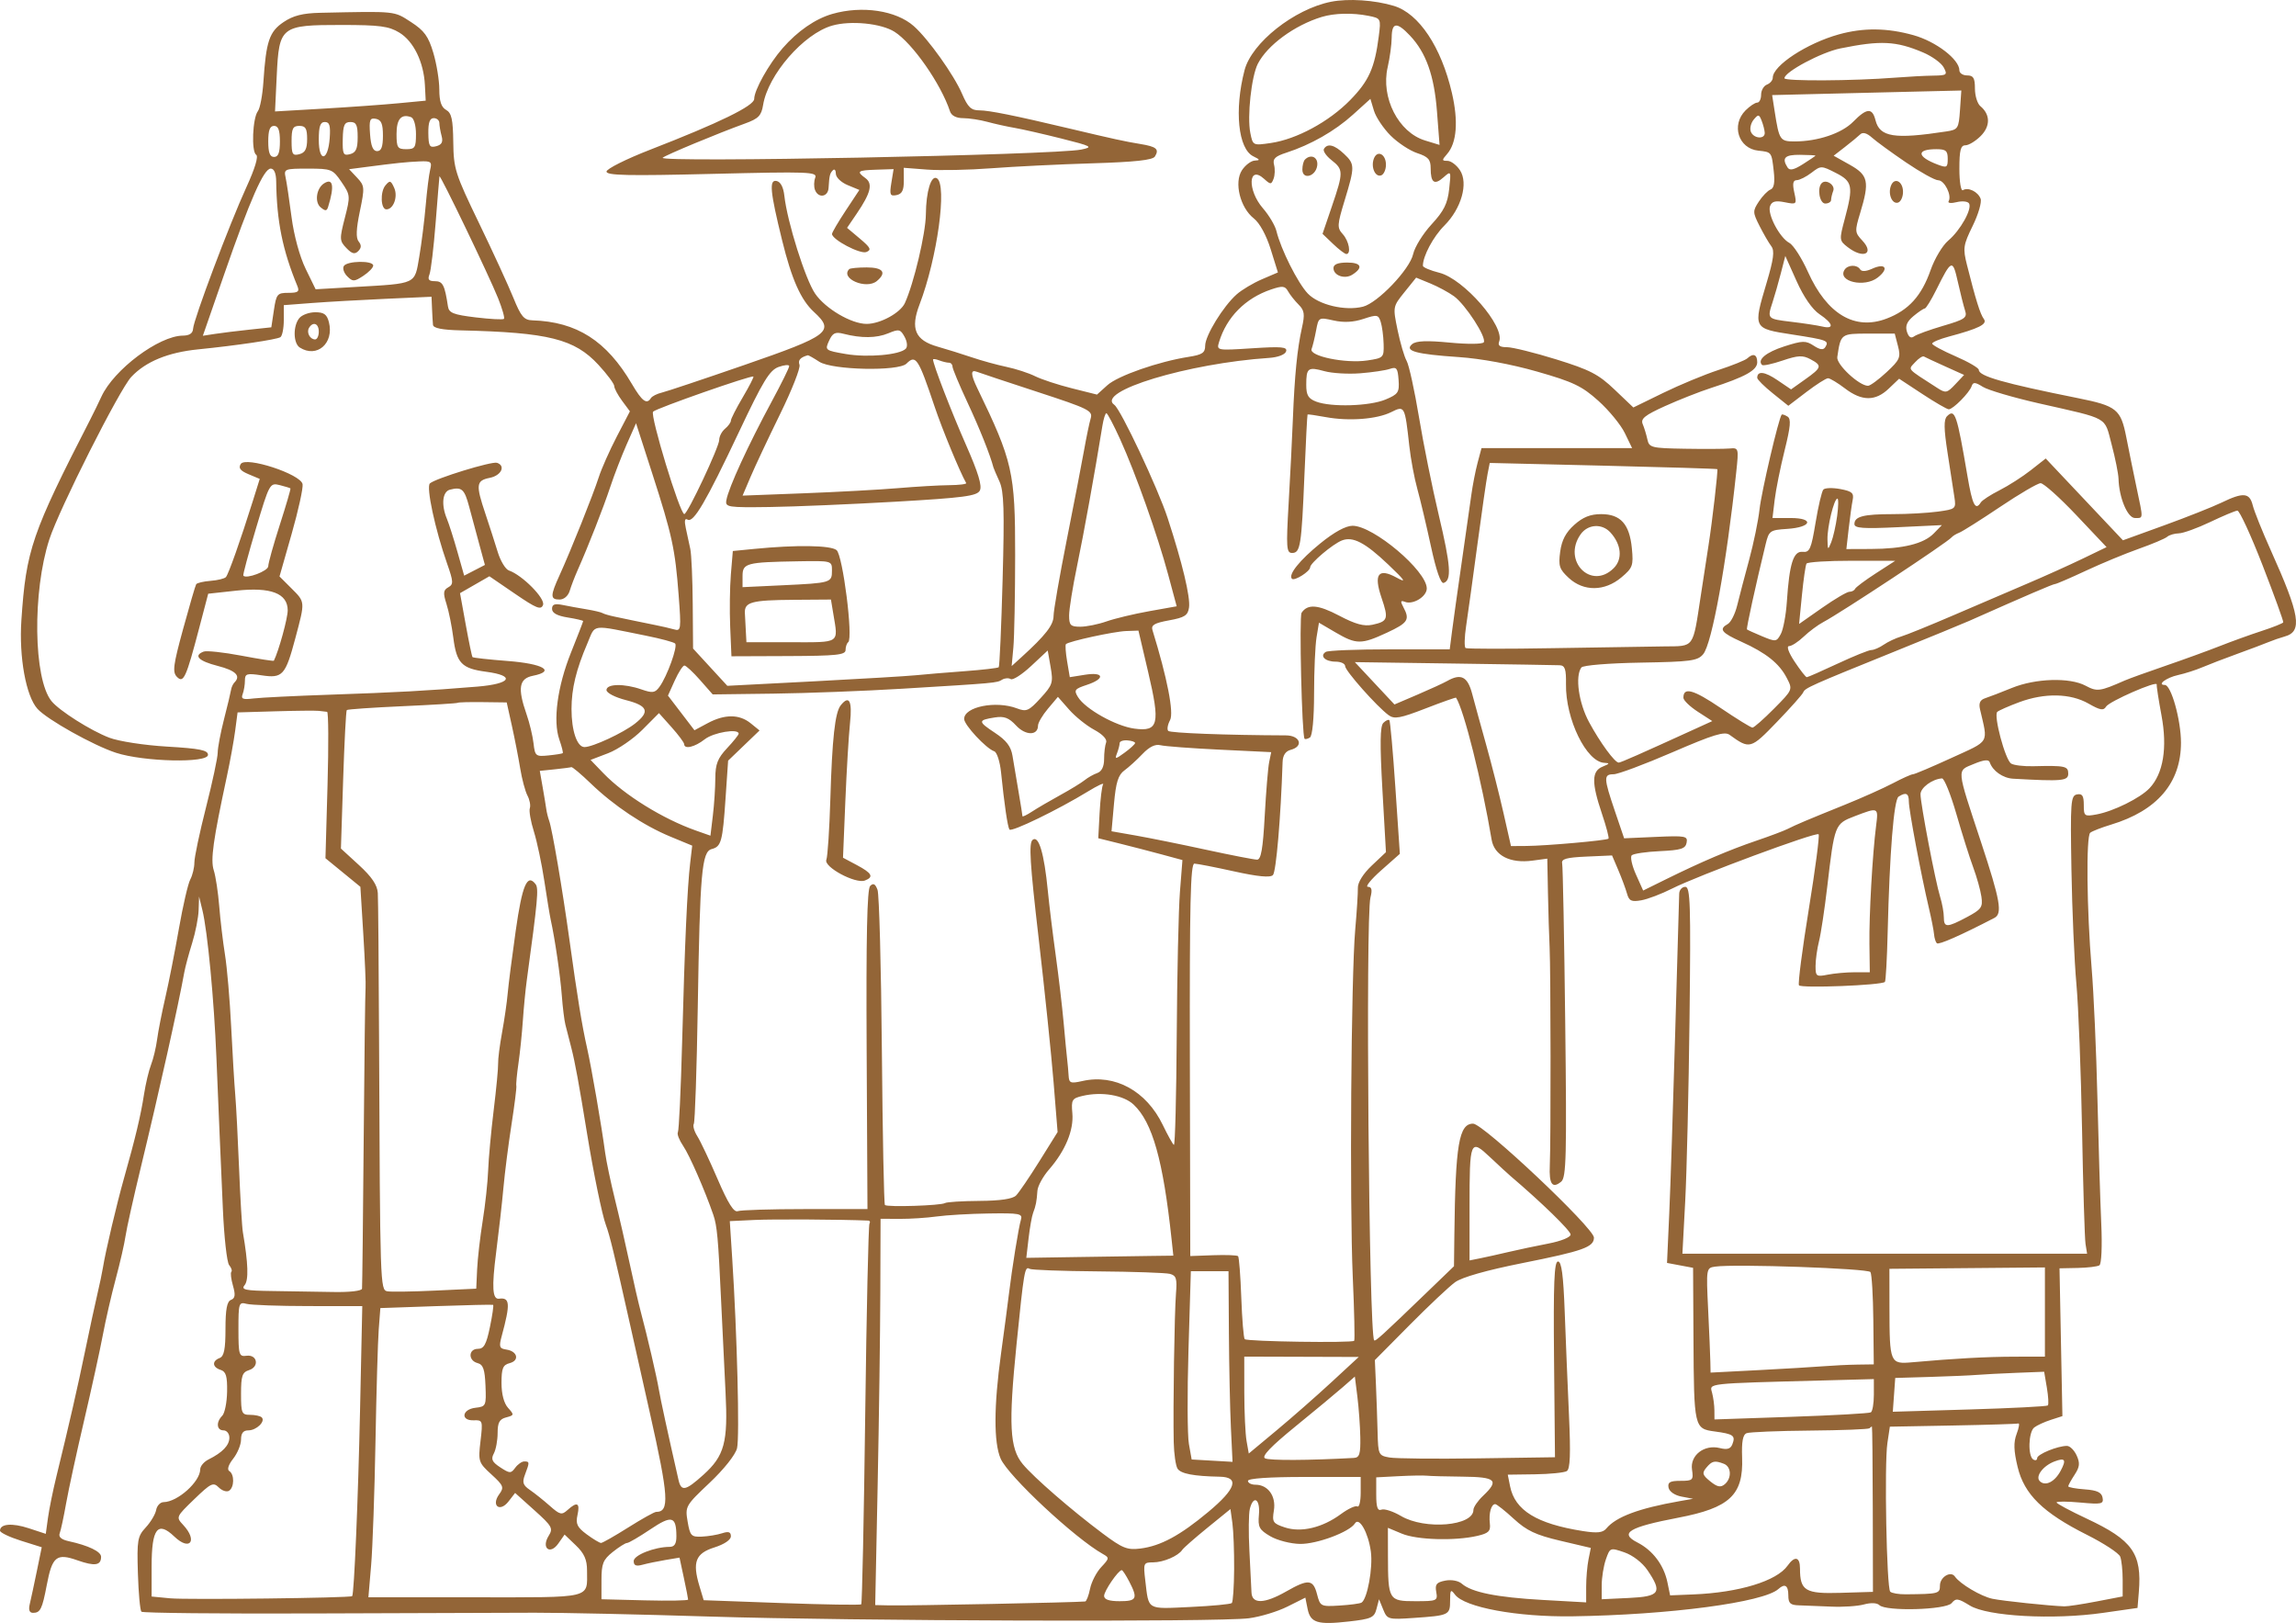 <?xml version="1.0" encoding="UTF-8"?> <svg xmlns="http://www.w3.org/2000/svg" width="324" height="229" viewBox="0 0 324 229" fill="none"><path fill-rule="evenodd" clip-rule="evenodd" d="M187.813 0.251C182.632 1.287 176.633 6.037 175.625 9.902C174.158 15.52 174.72 21.021 176.866 22.059C177.814 22.518 177.852 22.626 177.076 22.656C176.555 22.677 175.737 23.29 175.259 24.018C174.123 25.75 174.997 29.297 176.935 30.82C177.75 31.459 178.698 33.192 179.311 35.161L180.333 38.439L178.081 39.405C176.842 39.937 175.239 40.892 174.517 41.53C172.62 43.206 170.068 47.359 170.068 48.773C170.068 49.779 169.669 50.05 167.737 50.352C163.474 51.02 157.744 53.019 156.263 54.356L154.801 55.676L151.255 54.788C149.304 54.3 146.972 53.533 146.072 53.085C145.172 52.637 143.352 52.043 142.028 51.766C140.704 51.489 138.51 50.885 137.152 50.424C135.794 49.964 133.61 49.282 132.298 48.908C129.135 48.008 128.447 46.394 129.761 42.962C132.264 36.424 133.691 26.07 132.213 25.158C131.403 24.657 130.679 27.02 130.654 30.248C130.633 32.91 128.959 39.986 127.694 42.758C127.059 44.149 124.211 45.701 122.293 45.701C120.137 45.701 116.487 43.558 115.03 41.437C113.644 39.416 111.09 31.3 110.684 27.624C110.549 26.402 110.148 25.645 109.577 25.536C108.512 25.331 108.672 27.024 110.371 33.923C111.726 39.428 113.013 42.321 114.859 44.016C117.838 46.752 117.061 47.343 105.018 51.508C99.307 53.484 94.076 55.233 93.392 55.396C92.709 55.559 92.016 55.909 91.851 56.174C91.267 57.118 90.605 56.625 89.165 54.17C85.591 48.08 81.395 45.399 75.123 45.198C73.938 45.16 73.514 44.656 72.438 42.004C71.735 40.271 69.552 35.526 67.587 31.458C64.228 24.509 64.01 23.822 63.963 20.053C63.923 16.837 63.722 15.937 62.953 15.507C62.273 15.126 61.993 14.289 61.993 12.632C61.993 11.345 61.612 9.012 61.146 7.447C60.454 5.121 59.877 4.327 57.992 3.106C55.563 1.533 55.969 1.575 45.204 1.806C42.72 1.859 41.382 2.197 40.016 3.116C38.002 4.471 37.55 5.814 37.169 11.568C37.045 13.434 36.697 15.283 36.394 15.677C35.64 16.658 35.45 21.405 36.148 21.835C36.499 22.052 35.979 23.779 34.771 26.41C32.401 31.572 27.319 45.067 27.247 46.386C27.212 47.029 26.739 47.348 25.804 47.356C22.421 47.386 16.067 52.144 14.31 55.964C13.927 56.797 13.234 58.218 12.771 59.122C4.468 75.302 3.688 77.574 3.019 87.499C2.667 92.725 3.665 98.226 5.291 100.021C6.662 101.533 13.16 105.169 16.36 106.215C20.283 107.496 29.351 107.7 29.351 106.507C29.351 105.85 28.194 105.616 23.59 105.345C20.364 105.155 16.774 104.603 15.429 104.091C12.793 103.088 8.354 100.276 7.258 98.915C4.717 95.76 4.559 83.49 6.963 76.104C8.364 71.801 16.86 54.956 18.524 53.183C20.558 51.016 23.706 49.72 27.979 49.293C33.332 48.757 39.017 47.916 39.563 47.579C39.83 47.415 40.048 46.329 40.048 45.167V43.056L44.026 42.753C46.214 42.587 50.904 42.321 54.449 42.161L60.895 41.871L60.964 43.512C61.002 44.415 61.063 45.462 61.101 45.838C61.148 46.304 62.395 46.552 65.01 46.614C77.423 46.909 81.077 47.824 84.453 51.481C85.678 52.808 86.68 54.156 86.68 54.476C86.68 54.796 87.177 55.729 87.784 56.55L88.889 58.042L87.042 61.595C86.026 63.549 84.879 66.134 84.492 67.339C83.695 69.823 80.553 77.679 78.962 81.165C77.636 84.072 77.636 84.595 78.963 84.595C79.586 84.595 80.176 84.087 80.395 83.362C80.6 82.684 81.096 81.39 81.497 80.486C83.022 77.053 85.157 71.608 86.116 68.709C86.664 67.052 87.707 64.35 88.433 62.706L89.754 59.717L92.044 66.815C94.848 75.51 95.272 77.461 95.767 83.971C96.137 88.831 96.103 89.083 95.122 88.805C94.552 88.643 93.346 88.365 92.441 88.187C91.535 88.008 90.177 87.731 89.423 87.57C88.669 87.409 87.452 87.154 86.719 87.003C85.986 86.852 85.224 86.629 85.027 86.507C84.829 86.385 83.825 86.148 82.794 85.978C81.763 85.81 80.24 85.533 79.411 85.363C78.275 85.132 77.902 85.268 77.902 85.914C77.902 86.492 78.619 86.887 80.097 87.123C81.304 87.316 82.291 87.547 82.291 87.636C82.291 87.725 81.523 89.715 80.583 92.057C78.657 96.86 78.006 101.705 78.93 104.353C79.273 105.334 79.49 106.196 79.414 106.269C79.337 106.342 78.426 106.487 77.39 106.591C75.604 106.771 75.496 106.683 75.289 104.88C75.169 103.834 74.724 101.986 74.3 100.771C73.015 97.089 73.24 95.742 75.207 95.35C78.463 94.699 76.667 93.651 71.637 93.265C68.994 93.061 66.762 92.815 66.677 92.717C66.592 92.618 66.161 90.548 65.719 88.116L64.916 83.694L66.988 82.503L69.061 81.312L72.674 83.781C75.701 85.851 76.342 86.106 76.63 85.357C76.977 84.453 73.701 81.144 71.815 80.494C71.333 80.328 70.621 79.149 70.233 77.874C69.844 76.599 69.065 74.184 68.502 72.506C67.114 68.372 67.183 67.809 69.125 67.421C70.74 67.099 71.396 65.721 70.133 65.301C69.402 65.058 61.424 67.508 60.664 68.21C60.116 68.717 61.403 74.714 63.093 79.524C63.994 82.09 64.011 82.447 63.253 82.871C62.554 83.262 62.51 83.67 63.001 85.202C63.329 86.224 63.764 88.37 63.968 89.972C64.426 93.574 65.15 94.327 68.6 94.784C72.806 95.341 72.119 96.487 67.342 96.882C60.372 97.458 55.909 97.702 46.632 98.017C41.653 98.186 36.756 98.427 35.748 98.554C34.274 98.739 33.98 98.62 34.24 97.945C34.417 97.482 34.562 96.617 34.562 96.02C34.562 95.053 34.817 94.974 36.925 95.289C39.889 95.733 40.279 95.301 41.689 90.007C43.071 84.817 43.084 84.971 41.117 83.007L39.443 81.336L41.161 75.314C42.106 72.001 42.797 68.852 42.698 68.315C42.434 66.891 34.675 64.359 33.975 65.468C33.614 66.04 33.902 66.418 35.07 66.909L36.654 67.574L35.661 70.744C33.94 76.231 32.246 81.019 31.88 81.426C31.686 81.642 30.71 81.881 29.712 81.957C28.712 82.033 27.8 82.249 27.684 82.437C27.567 82.626 26.736 85.468 25.838 88.755C24.437 93.879 24.314 94.84 24.972 95.508C25.901 96.452 26.263 95.654 28.134 88.522L29.381 83.773L33.331 83.342C38.214 82.809 40.595 83.718 40.6 86.115C40.602 87.24 39.341 91.828 38.646 93.227C38.607 93.305 36.532 92.982 34.035 92.509C31.537 92.036 29.153 91.78 28.737 91.939C27.263 92.504 28.012 93.267 30.722 93.96C33.264 94.611 34.021 95.361 33.083 96.297C32.874 96.507 32.657 96.979 32.603 97.347C32.548 97.715 32.103 99.576 31.613 101.484C31.123 103.391 30.722 105.511 30.722 106.195C30.722 106.88 29.981 110.347 29.076 113.902C28.171 117.456 27.43 120.96 27.43 121.688C27.43 122.417 27.169 123.5 26.85 124.095C26.531 124.69 25.808 127.817 25.244 131.043C24.68 134.269 23.819 138.635 23.332 140.744C22.844 142.853 22.322 145.515 22.171 146.66C22.02 147.805 21.637 149.407 21.319 150.221C21.001 151.034 20.551 152.932 20.319 154.439C19.863 157.393 19.096 160.606 17.508 166.216C16.468 169.889 14.894 176.563 14.523 178.873C14.407 179.595 14.05 181.294 13.729 182.65C13.409 184.006 12.638 187.58 12.016 190.593C10.929 195.859 9.801 200.789 7.941 208.397C7.463 210.355 6.934 212.962 6.767 214.191L6.462 216.424L4.063 215.635C1.709 214.861 0 215.004 0 215.974C0 216.243 1.325 216.88 2.945 217.389L5.89 218.314L5.193 221.709C4.81 223.577 4.363 225.659 4.2 226.337C4.001 227.164 4.153 227.57 4.662 227.57C5.693 227.57 5.956 227.036 6.599 223.65C7.367 219.607 7.973 219.118 10.925 220.158C13.377 221.022 14.264 220.89 14.264 219.661C14.264 218.924 12.492 218.071 9.688 217.457C8.655 217.231 8.229 216.858 8.423 216.351C8.585 215.931 8.992 214.03 9.329 212.128C9.666 210.227 10.806 204.973 11.863 200.454C12.92 195.934 14.109 190.511 14.504 188.402C14.899 186.293 15.719 182.719 16.328 180.459C16.937 178.199 17.558 175.488 17.709 174.433C17.859 173.379 18.848 168.942 19.906 164.573C22.416 154.207 25.178 141.815 26.009 137.183C26.145 136.43 26.641 134.581 27.112 133.075C27.582 131.568 27.995 129.473 28.029 128.418L28.091 126.501L28.561 128.418C29.289 131.39 30.21 141.079 30.539 149.235C30.704 153.302 30.905 158.109 30.985 159.917C31.067 161.724 31.274 166.49 31.447 170.508C31.62 174.525 32.02 178.122 32.334 178.501C32.649 178.88 32.79 179.307 32.647 179.45C32.504 179.593 32.607 180.477 32.876 181.414C33.249 182.714 33.182 183.189 32.592 183.415C32.031 183.631 31.819 184.747 31.819 187.505C31.819 190.371 31.618 191.375 30.996 191.613C29.885 192.039 29.957 192.916 31.134 193.289C31.89 193.528 32.084 194.18 32.047 196.357C32.022 197.877 31.714 199.408 31.362 199.76C30.463 200.658 30.566 201.823 31.545 201.823C31.998 201.823 32.368 202.286 32.368 202.852C32.368 203.931 31.398 204.946 29.431 205.926C28.784 206.247 28.256 206.873 28.254 207.316C28.252 209.065 25.059 211.927 23.089 211.948C22.62 211.953 22.147 212.45 22.037 213.053C21.927 213.656 21.267 214.765 20.57 215.518C19.405 216.776 19.315 217.304 19.459 221.979C19.545 224.779 19.768 227.223 19.955 227.409C20.142 227.595 31.096 227.707 44.298 227.657C57.5 227.607 71.511 227.56 75.434 227.553C79.356 227.545 90.466 227.788 100.121 228.093C120.177 228.725 171.893 228.891 176.228 228.336C177.819 228.132 180.264 227.394 181.662 226.695L184.204 225.424L184.52 227.001C184.917 228.982 185.912 229.288 190.343 228.79C193.507 228.434 193.923 228.246 194.243 227.022L194.602 225.652L195.191 227.099C195.763 228.503 195.889 228.538 199.519 228.288C204.494 227.947 204.631 227.881 204.631 225.839C204.631 224.301 204.719 224.192 205.317 224.993C206.662 226.798 214.109 228.174 221.912 228.06C235.574 227.86 248.871 226.096 250.961 224.206C251.873 223.382 252.36 223.695 252.36 225.105C252.36 226.224 252.635 226.481 253.868 226.511C254.698 226.532 256.735 226.613 258.394 226.691C260.054 226.769 262.142 226.631 263.036 226.385C264.007 226.117 264.877 226.155 265.203 226.48C266.118 227.393 274.604 227.159 275.403 226.198C276.006 225.472 276.312 225.513 277.976 226.54C280.455 228.069 289.731 228.581 296.757 227.575L301.636 226.877L301.822 224.621C302.272 219.189 300.932 217.304 294.465 214.276C292.127 213.181 290.214 212.154 290.214 211.992C290.214 211.831 291.717 211.837 293.554 212.006C296.578 212.285 296.875 212.219 296.703 211.314C296.562 210.568 295.924 210.271 294.186 210.146C292.907 210.053 291.859 209.859 291.859 209.715C291.859 209.572 292.265 208.836 292.76 208.081C293.48 206.985 293.537 206.438 293.046 205.361C292.708 204.621 292.093 204.014 291.679 204.014C290.353 204.014 287.471 205.199 287.471 205.744C287.471 206.033 287.224 206.118 286.922 205.932C286.139 205.449 286.242 202.061 287.059 201.416C287.437 201.118 288.486 200.636 289.391 200.344L291.037 199.812L290.832 189.385L290.628 178.958L293.185 178.906C294.59 178.878 295.973 178.712 296.257 178.536C296.552 178.354 296.664 175.826 296.518 172.628C296.379 169.554 296.135 161.615 295.978 154.987C295.821 148.358 295.453 140.083 295.161 136.598C294.474 128.396 294.364 118.01 294.96 117.502C295.216 117.284 296.536 116.769 297.894 116.358C304.419 114.382 307.769 110.457 307.769 104.788C307.769 101.599 306.383 96.646 305.491 96.646C304.318 96.646 305.703 95.61 307.362 95.246C308.337 95.032 309.878 94.539 310.784 94.151C311.691 93.764 313.914 92.91 315.724 92.254C317.534 91.598 319.509 90.854 320.113 90.601C320.716 90.349 321.753 89.99 322.416 89.805C324.936 89.103 324.567 86.822 320.453 77.672C319.253 75.002 318.103 72.139 317.898 71.311C317.453 69.51 316.57 69.43 313.509 70.91C312.25 71.518 308.601 72.965 305.4 74.126L299.578 76.236L294.13 70.464L288.681 64.693L286.567 66.354C285.405 67.267 283.421 68.537 282.159 69.176C280.897 69.814 279.71 70.586 279.521 70.892C278.765 72.113 278.331 71.261 277.642 67.202C276.151 58.424 275.874 57.61 274.755 58.727C274.284 59.197 274.302 60.484 274.831 63.894C275.217 66.391 275.65 69.199 275.792 70.133C276.045 71.793 275.991 71.841 273.455 72.188C272.027 72.383 269.186 72.543 267.14 72.543C262.962 72.543 261.686 72.871 261.686 73.944C261.686 74.535 262.909 74.623 267.858 74.386L274.03 74.092L272.878 75.274C271.466 76.723 268.544 77.443 263.999 77.46L260.551 77.473L260.877 74.597C261.057 73.016 261.31 71.194 261.44 70.549C261.638 69.57 261.349 69.315 259.69 69.004C258.597 68.799 257.522 68.834 257.302 69.081C257.081 69.328 256.586 71.432 256.202 73.756C255.584 77.493 255.373 77.969 254.38 77.864C253.074 77.728 252.509 79.519 252.15 84.932C252.028 86.775 251.647 88.808 251.302 89.451C250.703 90.568 250.588 90.583 248.666 89.781C247.56 89.319 246.597 88.883 246.525 88.811C246.41 88.696 247.726 82.683 249.151 76.818C249.622 74.881 249.753 74.786 252.193 74.627C255.674 74.4 256.072 73.091 252.659 73.091H250.125L250.436 70.505C250.606 69.083 251.236 65.956 251.834 63.556C252.677 60.173 252.77 59.101 252.245 58.778C251.873 58.548 251.504 58.424 251.427 58.502C251.02 58.908 248.566 69.382 248.296 71.867C248.123 73.454 247.463 76.659 246.83 78.989C246.196 81.319 245.438 84.21 245.146 85.413C244.853 86.616 244.258 87.799 243.823 88.042C242.519 88.771 242.9 89.269 245.736 90.549C249.222 92.123 251.075 93.6 252.14 95.657C252.994 97.306 252.991 97.316 250.346 99.984C248.889 101.455 247.519 102.662 247.302 102.665C247.084 102.669 245.057 101.419 242.796 99.888C238.952 97.283 237.538 96.898 237.554 98.459C237.558 98.818 238.476 99.703 239.595 100.428L241.629 101.745L239.451 102.738C231.349 106.436 228.706 107.602 228.425 107.602C227.87 107.602 225.81 104.793 224.244 101.898C222.778 99.19 222.246 95.417 223.155 94.181C223.383 93.871 227.013 93.574 231.513 93.496C238.614 93.374 239.562 93.246 240.35 92.298C241.587 90.813 243.645 79.471 245.009 66.622C245.371 63.221 245.356 63.168 244.068 63.283C243.348 63.348 240.504 63.363 237.749 63.316C233.03 63.236 232.722 63.159 232.47 61.998C232.323 61.32 232.026 60.346 231.809 59.834C231.493 59.085 232.107 58.59 234.951 57.303C236.894 56.423 239.817 55.272 241.445 54.745C246.281 53.18 247.971 52.24 247.971 51.117C247.971 50.008 247.414 49.788 246.572 50.563C246.286 50.827 244.446 51.569 242.485 52.211C240.523 52.853 237.023 54.305 234.705 55.437L230.491 57.495L227.837 54.967C225.573 52.81 224.364 52.184 219.622 50.713C216.562 49.764 213.427 48.988 212.654 48.988C211.641 48.988 211.335 48.762 211.559 48.18C212.38 46.042 206.556 39.352 203.122 38.488C201.84 38.166 200.791 37.721 200.791 37.501C200.791 36.136 202.254 33.394 203.812 31.838C206.222 29.431 207.232 25.86 206.023 24.018C205.545 23.29 204.751 22.694 204.259 22.694C203.452 22.694 203.447 22.598 204.202 21.735C205.576 20.164 205.816 17.116 204.884 13.102C203.381 6.632 200.236 1.91 196.715 0.837C193.992 0.006 190.261 -0.239 187.813 0.251ZM117.455 1.964C115.056 2.652 112.539 4.39 110.433 6.808C108.485 9.046 106.43 12.716 106.43 13.957C106.43 14.929 101.508 17.331 91.758 21.119C88.365 22.437 85.588 23.828 85.586 24.209C85.583 24.761 88.635 24.827 100.486 24.536C114.206 24.2 115.361 24.242 115.041 25.075C114.85 25.573 114.836 26.35 115.009 26.802C115.47 28.003 116.842 27.806 116.922 26.528C117.033 24.747 117.107 24.449 117.539 24.018C117.766 23.791 117.951 24.017 117.951 24.518C117.951 25.02 118.697 25.738 119.61 26.116L121.269 26.802L119.335 29.726C118.272 31.334 117.405 32.813 117.409 33.013C117.424 33.816 121.389 35.901 122.254 35.56C123.01 35.262 122.859 34.946 121.348 33.675L119.533 32.148L120.913 30.119C122.877 27.228 123.198 25.918 122.133 25.14C120.813 24.177 121.003 24.029 123.671 23.942L126.099 23.863L125.784 25.799C125.509 27.489 125.602 27.709 126.511 27.529C127.285 27.375 127.549 26.856 127.543 25.499L127.534 23.676L130.834 23.929C132.65 24.069 136.727 23.984 139.895 23.743C143.063 23.5 149.454 23.187 154.097 23.045C160.163 22.861 162.662 22.59 162.976 22.082C163.619 21.044 163.199 20.689 160.892 20.314C158.774 19.97 157.119 19.608 150.867 18.124C143.147 16.292 139.56 15.569 138.195 15.571C137.041 15.572 136.579 15.129 135.765 13.244C134.607 10.56 130.998 5.498 128.953 3.687C126.453 1.474 121.664 0.757 117.455 1.964ZM193.108 2.233C194.87 2.585 194.886 2.616 194.567 5.109C193.994 9.582 193.176 11.412 190.536 14.115C187.551 17.171 182.978 19.646 179.331 20.178C176.807 20.546 176.797 20.541 176.438 18.751C175.976 16.444 176.593 10.769 177.499 8.999C178.844 6.37 182.689 3.554 186.523 2.389C188.306 1.848 190.873 1.787 193.108 2.233ZM126.228 4.484C128.775 6.094 132.785 11.843 134.059 15.709C134.259 16.316 134.935 16.669 135.901 16.671C136.739 16.673 138.29 16.909 139.346 17.197C140.403 17.484 142.131 17.866 143.187 18.046C144.243 18.226 147.205 18.901 149.77 19.545C154.103 20.636 154.303 20.746 152.587 21.102C148.858 21.876 92.799 22.975 93.516 22.259C93.874 21.901 101.3 18.812 105.129 17.429C107.032 16.741 107.439 16.323 107.686 14.809C108.379 10.544 113.404 4.768 117.424 3.615C120.036 2.866 124.34 3.291 126.228 4.484ZM56.355 4.602C58.367 5.826 59.795 8.758 59.96 12.001L60.073 14.203L56.232 14.569C54.12 14.771 49.336 15.113 45.601 15.33L38.81 15.725L39.053 10.641C39.385 3.713 39.633 3.52 48.201 3.523C53.581 3.525 54.865 3.694 56.355 4.602ZM198.973 5.027C201.242 7.431 202.389 10.66 202.78 15.74L203.142 20.448L201.088 19.819C197.333 18.668 194.833 13.762 195.821 9.481C196.126 8.161 196.381 6.281 196.389 5.301C196.404 3.125 197.108 3.051 198.973 5.027ZM259.492 4.851C254.986 6.099 250.165 9.257 250.165 10.96C250.165 11.323 249.795 11.762 249.342 11.936C248.89 12.109 248.519 12.752 248.519 13.364C248.519 13.976 248.273 14.477 247.971 14.477C247.669 14.477 246.928 14.97 246.325 15.572C244.26 17.634 245.31 20.958 248.119 21.257C250.018 21.459 249.996 21.431 250.304 24.171C250.482 25.751 250.34 26.555 249.848 26.743C249.454 26.894 248.713 27.656 248.201 28.436C247.321 29.778 247.326 29.963 248.302 31.889C248.869 33.008 249.615 34.293 249.96 34.745C250.443 35.378 250.288 36.573 249.282 39.949C247.376 46.346 247.376 46.345 252.87 47.193C257.89 47.969 258.143 48.065 257.576 48.981C257.305 49.418 256.834 49.358 255.939 48.774C254.816 48.038 254.38 48.049 251.811 48.869C249.219 49.697 247.928 50.771 248.653 51.495C248.801 51.642 250.102 51.363 251.545 50.874C253.709 50.14 254.393 50.105 255.458 50.675C257.167 51.588 257.102 51.849 254.747 53.521L252.746 54.943L250.815 53.633C249.021 52.416 247.971 52.297 247.971 53.311C247.971 53.544 248.958 54.527 250.165 55.495L252.359 57.256L254.907 55.313C256.309 54.245 257.683 53.37 257.962 53.37C258.24 53.37 259.317 54.017 260.356 54.808C262.738 56.623 264.643 56.633 266.522 54.842L267.995 53.438L271.275 55.595C273.079 56.782 274.757 57.753 275.003 57.753C275.606 57.753 277.92 55.41 278.228 54.488C278.43 53.885 278.719 53.903 279.818 54.588C280.557 55.049 284.124 56.098 287.745 56.919C297.771 59.194 296.92 58.712 297.985 62.725C298.498 64.66 298.934 66.831 298.955 67.549C299.03 70.227 300.229 73.091 301.273 73.091C302.482 73.091 302.467 73.357 301.506 68.817C301.078 66.799 300.425 63.595 300.053 61.696C299.28 57.744 298.698 57.274 293.231 56.177C282.743 54.072 279.242 53.075 279.242 52.193C279.242 51.919 277.76 51.054 275.95 50.27C274.139 49.486 272.658 48.682 272.658 48.482C272.658 48.283 273.708 47.839 274.99 47.497C279.267 46.354 280.498 45.736 279.949 45.007C279.441 44.334 278.794 42.26 277.57 37.387C276.977 35.027 277.041 34.593 278.377 31.866C279.175 30.238 279.677 28.513 279.492 28.034C279.109 27.037 277.737 26.377 276.998 26.833C276.719 27.005 276.498 25.675 276.498 23.822C276.498 21.193 276.675 20.502 277.346 20.502C277.812 20.502 278.784 19.913 279.505 19.193C280.893 17.808 280.874 16.15 279.457 14.975C279.036 14.627 278.693 13.51 278.693 12.492C278.693 11.008 278.476 10.642 277.596 10.642C276.992 10.642 276.498 10.319 276.498 9.924C276.498 8.381 273.199 5.854 270.024 4.965C266.309 3.924 262.967 3.888 259.492 4.851ZM271.385 7.406C272.646 7.941 273.951 8.888 274.285 9.51C274.847 10.56 274.74 10.644 272.815 10.67C271.672 10.685 269.257 10.813 267.446 10.956C261.511 11.422 251.811 11.475 251.811 11.042C251.811 10.153 257.011 7.378 259.699 6.832C265.394 5.675 267.557 5.781 271.385 7.406ZM276.584 15.525C276.404 18.145 276.309 18.294 274.663 18.546C267.311 19.671 265.259 19.346 264.659 16.961C264.21 15.174 263.427 15.227 261.514 17.175C259.902 18.816 256.517 19.955 253.251 19.955C251.181 19.955 251.066 19.781 250.435 15.727L250.075 13.417L256.384 13.262C259.855 13.177 265.862 13.031 269.734 12.938L276.773 12.77L276.584 15.525ZM196.235 19.131C197.252 20.146 198.94 21.259 199.986 21.604C201.544 22.117 201.888 22.503 201.888 23.741C201.888 25.791 202.416 26.165 203.704 25.023C204.767 24.079 204.781 24.109 204.501 26.668C204.275 28.733 203.76 29.767 202.016 31.657C200.805 32.969 199.636 34.856 199.417 35.852C198.942 38.008 194.412 42.752 192.329 43.274C189.809 43.906 186.076 43.016 184.553 41.421C183.137 39.937 180.751 35.183 180.12 32.588C179.932 31.816 179.075 30.375 178.215 29.385C175.999 26.834 176.142 23.211 178.379 25.232C179.299 26.064 179.398 26.063 179.72 25.225C179.911 24.728 179.942 23.842 179.789 23.257C179.568 22.416 179.93 22.057 181.51 21.547C184.963 20.431 188.357 18.495 190.916 16.183L193.384 13.951L193.885 15.618C194.161 16.534 195.218 18.115 196.235 19.131ZM58.701 18.918C58.701 20.827 58.558 21.05 57.33 21.05C56.1 21.05 55.958 20.828 55.958 18.904C55.958 16.792 56.626 16.023 58.015 16.533C58.403 16.675 58.701 17.711 58.701 18.918ZM249.03 18.722C249.084 19.694 247.452 19.574 247.069 18.578C246.894 18.122 247.076 17.359 247.472 16.881C248.124 16.097 248.231 16.111 248.592 17.026C248.811 17.582 249.008 18.346 249.03 18.722ZM54.038 19.141C54.038 20.716 53.809 21.324 53.215 21.324C52.636 21.324 52.341 20.619 52.221 18.949C52.074 16.904 52.188 16.601 53.044 16.765C53.805 16.912 54.038 17.468 54.038 19.141ZM62 17.353C62.004 17.73 62.147 18.558 62.319 19.194C62.546 20.038 62.338 20.428 61.552 20.633C60.621 20.876 60.47 20.626 60.445 18.791C60.424 17.297 60.649 16.668 61.204 16.668C61.638 16.668 61.996 16.976 62 17.353ZM46.526 19.501C46.285 22.77 44.986 22.959 44.986 19.726C44.986 17.819 45.191 17.216 45.84 17.216C46.504 17.216 46.657 17.725 46.526 19.501ZM50.472 19.343C50.472 20.995 50.232 21.533 49.396 21.751C48.443 22 48.325 21.757 48.368 19.624C48.408 17.652 48.603 17.216 49.444 17.216C50.272 17.216 50.472 17.629 50.472 19.343ZM39.5 19.955C39.5 21.537 39.271 22.146 38.677 22.146C38.083 22.146 37.854 21.537 37.854 19.955C37.854 18.372 38.083 17.763 38.677 17.763C39.271 17.763 39.5 18.372 39.5 19.955ZM43.34 19.617C43.34 21.01 43.067 21.542 42.243 21.757C41.284 22.007 41.146 21.773 41.146 19.903C41.146 18.129 41.333 17.763 42.243 17.763C43.124 17.763 43.34 18.129 43.34 19.617ZM268.961 22.914C271 24.299 273.045 25.433 273.504 25.433C274.397 25.433 275.466 27.572 274.98 28.389C274.819 28.661 275.32 28.721 276.109 28.523C276.89 28.328 277.677 28.408 277.859 28.701C278.334 29.469 276.632 32.513 274.926 33.947C274.124 34.62 273.004 36.493 272.438 38.108C271.159 41.756 269.334 43.771 266.238 44.951C261.735 46.668 257.815 44.341 255.126 38.358C254.254 36.416 253.076 34.58 252.508 34.277C251.121 33.536 249.361 30.174 249.784 29.074C250.04 28.408 250.548 28.276 251.852 28.536C253.551 28.875 253.573 28.852 253.2 27.157C252.924 25.9 253.019 25.429 253.551 25.421C253.952 25.414 254.887 24.942 255.629 24.373C256.954 23.356 257.018 23.357 259.058 24.396C261.429 25.604 261.559 26.275 260.318 30.911C259.534 33.844 259.545 33.949 260.736 34.87C262.944 36.577 264.573 35.826 262.785 33.925C261.737 32.811 261.722 32.61 262.5 30.05C263.844 25.625 263.65 24.717 261.045 23.255L258.757 21.972L260.359 20.73C261.239 20.047 262.207 19.25 262.509 18.957C262.866 18.611 263.44 18.769 264.155 19.41C264.758 19.951 266.921 21.529 268.961 22.914ZM186.828 21.006C186.657 21.284 187.136 21.997 187.893 22.592C189.59 23.924 189.593 24.293 187.949 29.118L186.629 32.994L188.117 34.418C188.935 35.2 189.776 35.841 189.986 35.841C190.698 35.841 190.371 34.014 189.483 33.034C188.667 32.134 188.689 31.761 189.757 28.249C191.206 23.485 191.201 23.152 189.646 21.693C188.291 20.422 187.334 20.189 186.828 21.006ZM274.853 22.406C274.853 23.646 274.728 23.715 273.402 23.211C270.478 22.101 270.398 21.05 273.239 21.05C274.59 21.05 274.853 21.271 274.853 22.406ZM193.875 22.374C193.421 23.556 194.052 25.028 194.894 24.748C195.27 24.622 195.579 23.944 195.579 23.241C195.579 21.74 194.357 21.118 193.875 22.374ZM256.198 21.955C256.199 22.001 255.404 22.542 254.43 23.157C253.127 23.982 252.551 24.104 252.245 23.622C251.397 22.291 251.865 21.819 254.004 21.845C255.21 21.86 256.197 21.909 256.198 21.955ZM184.15 22.511C183.948 22.712 183.784 23.346 183.784 23.921C183.784 25.413 185.658 24.924 185.879 23.373C186.048 22.191 184.995 21.666 184.15 22.511ZM60.707 23.926C60.538 24.604 60.252 26.884 60.072 28.993C59.891 31.102 59.483 34.355 59.166 36.22C58.494 40.166 58.89 39.98 50.112 40.492L44.54 40.816L43.126 37.917C42.294 36.212 41.477 33.215 41.142 30.637C40.828 28.226 40.449 25.699 40.3 25.022C40.04 23.846 40.184 23.789 43.467 23.793C46.77 23.796 46.957 23.871 48.191 25.682C49.443 27.517 49.455 27.651 48.661 30.745C47.895 33.733 47.908 33.987 48.879 34.998C49.667 35.817 50.063 35.92 50.553 35.431C51.005 34.98 51.024 34.584 50.616 34.083C50.209 33.584 50.257 32.328 50.779 29.824C51.481 26.451 51.462 26.211 50.391 25.072L49.262 23.873L51.65 23.561C55.951 23 57.304 22.859 59.172 22.776C60.823 22.702 60.983 22.821 60.707 23.926ZM38.974 25.57C39.045 31.211 39.87 35.287 41.964 40.36C42.291 41.15 42.066 41.319 40.689 41.319C39.133 41.319 38.993 41.485 38.653 43.752L38.288 46.184L35.191 46.514C33.487 46.695 31.313 46.963 30.359 47.109L28.626 47.376L31.627 38.733C35.305 28.145 37.221 23.789 38.203 23.789C38.677 23.789 38.959 24.443 38.974 25.57ZM70.287 42.075C70.877 43.545 71.25 44.858 71.116 44.991C70.982 45.125 69.186 45.031 67.126 44.783C63.983 44.404 63.352 44.155 63.213 43.236C62.755 40.206 62.481 39.675 61.375 39.675C60.507 39.675 60.32 39.443 60.604 38.717C60.81 38.189 61.2 34.923 61.473 31.458C61.744 27.994 61.988 25.035 62.013 24.885C62.08 24.493 69.007 38.885 70.287 42.075ZM45.719 25.88C44.646 26.567 44.368 28.528 45.242 29.251C45.91 29.806 46.115 29.795 46.302 29.192C47.217 26.25 47.006 25.056 45.719 25.88ZM54.386 26.165C53.624 27.083 53.726 29.541 54.527 29.541C55.525 29.541 56.18 27.746 55.63 26.516C55.154 25.45 55.014 25.41 54.386 26.165ZM257.077 25.836C256.388 26.523 256.764 28.719 257.571 28.719C258.024 28.719 258.394 28.493 258.394 28.216C258.394 27.94 258.532 27.355 258.7 26.918C259.009 26.113 257.683 25.23 257.077 25.836ZM266.84 26.209C266.385 27.39 267.017 28.862 267.858 28.582C268.235 28.457 268.544 27.779 268.544 27.076C268.544 25.575 267.322 24.953 266.84 26.209ZM256.761 44.337C258.694 45.629 258.89 46.485 257.16 46.075C256.481 45.914 254.506 45.612 252.771 45.405C249.366 44.997 249.363 44.994 250.138 42.633C250.425 41.76 250.947 39.935 251.297 38.58L251.933 36.115L253.532 39.68C254.531 41.909 255.742 43.655 256.761 44.337ZM48.519 37.537C48.315 37.867 48.533 38.521 49.003 38.991C49.777 39.764 49.99 39.758 51.262 38.925C52.034 38.42 52.666 37.766 52.666 37.471C52.666 36.735 48.98 36.793 48.519 37.537ZM188.173 37.83C188.173 38.876 189.756 39.435 190.82 38.765C192.408 37.765 192.115 37.046 190.12 37.046C188.796 37.046 188.173 37.297 188.173 37.83ZM277.303 43.823C277.631 44.83 277.284 45.071 274.205 45.973C272.298 46.532 270.45 47.205 270.098 47.469C269.675 47.787 269.336 47.564 269.097 46.81C268.838 45.996 269.099 45.367 270.011 44.608C270.712 44.024 271.433 43.538 271.612 43.528C271.791 43.518 272.519 42.339 273.23 40.908C275.387 36.568 275.55 36.507 276.278 39.76C276.639 41.37 277.1 43.199 277.303 43.823ZM119.837 37.974C118.517 39.292 122.235 40.898 123.734 39.657C125.168 38.468 124.622 37.733 122.306 37.733C121.081 37.733 119.97 37.841 119.837 37.974ZM260.285 38.08C259.266 39.727 263.104 40.618 264.969 39.167C266.608 37.893 266.076 37.058 264.177 37.922C263.327 38.309 262.701 38.342 262.496 38.011C262.057 37.302 260.741 37.342 260.285 38.08ZM205.179 41.797C206.81 42.982 209.806 47.613 209.383 48.296C209.217 48.564 207.101 48.584 204.576 48.34C201.339 48.028 199.844 48.088 199.282 48.553C198.124 49.513 199.79 49.977 205.858 50.384C208.966 50.592 213.253 51.386 216.895 52.426C222.013 53.889 223.231 54.47 225.556 56.558C227.045 57.894 228.725 59.942 229.289 61.109L230.316 63.231H219.689H209.062L208.514 65.285C208.213 66.415 207.815 68.448 207.63 69.804C207.445 71.16 206.83 75.474 206.262 79.391C205.695 83.307 205.084 87.661 204.905 89.066L204.578 91.62H196.127C191.479 91.62 187.413 91.781 187.092 91.98C186.179 92.543 187 93.359 188.479 93.359C189.216 93.359 189.818 93.642 189.818 93.987C189.818 94.642 194.292 99.689 195.955 100.91C196.76 101.5 197.588 101.35 201.154 99.968C203.487 99.063 205.43 98.377 205.472 98.443C206.59 100.189 209.107 110.238 210.49 118.475C210.866 120.711 213.094 121.856 216.246 121.434L218.346 121.153L218.441 126.018C218.493 128.694 218.597 132.116 218.672 133.622C218.834 136.899 218.857 161.107 218.7 164.479C218.579 167.09 219.061 167.762 220.312 166.726C221.022 166.138 221.098 163.148 220.877 144.342C220.737 132.404 220.542 122.274 220.444 121.83C220.304 121.195 221.035 120.989 223.875 120.863L227.485 120.703L228.37 122.78C228.856 123.923 229.409 125.413 229.598 126.091C229.884 127.118 230.22 127.276 231.601 127.033C232.515 126.873 234.466 126.131 235.939 125.386C239.586 123.541 256.273 117.353 256.633 117.713C256.792 117.872 256.17 122.625 255.25 128.277C254.329 133.929 253.704 138.765 253.86 139.023C254.13 139.469 265.513 139.023 265.988 138.548C266.112 138.425 266.287 135.294 266.377 131.591C266.653 120.286 267.252 112.833 267.919 112.404C268.962 111.732 269.367 111.93 269.367 113.112C269.367 114.29 271.09 123.431 272.201 128.145C272.556 129.651 272.882 131.31 272.924 131.831C272.967 132.352 273.143 132.92 273.316 133.092C273.574 133.351 276.66 131.993 281.436 129.518C282.6 128.915 282.275 127.065 279.556 118.832C276.043 108.19 276.101 108.808 278.521 107.798C279.954 107.2 280.637 107.127 280.78 107.555C281.187 108.773 282.64 109.795 284.081 109.875C291.02 110.264 291.859 110.187 291.859 109.161C291.859 108.095 291.429 108.003 286.922 108.112C285.564 108.145 284.155 107.974 283.792 107.733C282.959 107.18 281.295 100.935 281.849 100.442C282.074 100.241 283.468 99.627 284.946 99.078C288.534 97.744 292.168 97.818 294.723 99.277C296.361 100.213 296.848 100.298 297.191 99.709C297.626 98.964 304.496 95.963 304.349 96.583C304.304 96.768 304.606 98.733 305.02 100.95C305.87 105.511 305.275 109.147 303.338 111.207C302.023 112.606 298.237 114.479 295.837 114.918C294.144 115.227 294.054 115.16 294.054 113.574C294.054 112.278 293.839 111.946 293.094 112.091C292.212 112.262 292.148 113.127 292.31 122.676C292.407 128.395 292.722 135.663 293.011 138.827C293.3 141.99 293.659 151.234 293.809 159.369C293.959 167.504 294.18 174.776 294.301 175.529L294.52 176.898H265.967H237.413L237.808 169.503C238.026 165.436 238.3 153.789 238.419 143.62C238.607 127.503 238.53 125.132 237.817 125.132C237.367 125.132 236.982 125.563 236.96 126.09C236.939 126.617 236.685 135.43 236.396 145.674C236.106 155.918 235.728 167.426 235.555 171.248L235.242 178.197L237.08 178.543L238.919 178.888L238.974 188.895C239.042 201.44 239.076 201.59 241.973 201.978C244.611 202.331 244.933 202.563 244.467 203.775C244.213 204.437 243.74 204.583 242.696 204.321C240.502 203.772 238.473 205.336 238.768 207.35C238.988 208.844 238.886 208.945 237.137 208.945C235.66 208.945 235.311 209.143 235.457 209.899C235.564 210.456 236.322 210.983 237.28 211.165L238.919 211.476L236.999 211.814C231.25 212.826 228.044 214.024 226.673 215.674C226.182 216.265 225.391 216.35 223.362 216.03C216.853 215.002 213.777 213.112 213.098 209.722L212.768 208.074L216.609 208.021C218.722 207.993 220.742 207.789 221.099 207.569C221.574 207.275 221.656 205.175 221.407 199.703C221.22 195.596 220.949 189.032 220.805 185.115C220.613 179.915 220.358 177.994 219.856 177.994C219.32 177.994 219.198 181.038 219.299 191.804L219.431 205.614L208.551 205.773C202.567 205.86 196.954 205.806 196.077 205.651C194.536 205.381 194.479 205.259 194.399 202.091C194.354 200.287 194.249 197.257 194.166 195.358L194.014 191.905L198.911 186.964C201.604 184.247 204.495 181.526 205.334 180.918C206.305 180.215 209.76 179.233 214.826 178.222C223.403 176.511 224.929 175.967 224.929 174.624C224.929 173.277 209.308 158.547 207.88 158.547C205.877 158.547 205.382 161.478 205.232 174.22L205.179 178.664L201.476 182.233C194.931 188.541 194.099 189.299 193.916 189.115C193.178 188.379 192.682 129.396 193.391 126.638C193.671 125.545 193.573 125.13 193.032 125.127C192.622 125.124 193.469 124.076 194.914 122.799L197.541 120.475L196.911 111.163C196.566 106.041 196.182 101.743 196.059 101.613C195.935 101.482 195.552 101.657 195.207 102.002C194.747 102.462 194.713 104.967 195.079 111.435L195.579 120.24L193.579 122.13C192.372 123.27 191.594 124.512 191.616 125.26C191.636 125.943 191.469 128.596 191.243 131.157C190.662 137.755 190.436 169.755 190.896 180.185C191.11 185.006 191.2 189.054 191.097 189.181C190.829 189.513 175.99 189.293 175.649 188.953C175.493 188.797 175.274 186.155 175.163 183.081C175.053 180.008 174.849 177.381 174.711 177.243C174.573 177.105 172.999 177.045 171.212 177.109L167.965 177.227L167.908 149.535C167.863 127.47 167.993 121.847 168.548 121.857C168.932 121.863 171.455 122.356 174.156 122.952C177.507 123.692 179.244 123.858 179.627 123.475C180.083 123.02 180.732 115.453 180.993 107.529C181.025 106.571 181.409 105.99 182.138 105.8C184.004 105.313 183.485 103.769 181.452 103.761C173.083 103.731 165.156 103.43 164.857 103.13C164.657 102.929 164.772 102.246 165.112 101.611C165.674 100.564 164.72 95.683 162.63 88.903C162.413 88.198 162.915 87.904 164.977 87.53C167.176 87.13 167.63 86.837 167.789 85.716C167.997 84.249 166.849 79.447 164.771 73.091C163.393 68.878 158.155 57.76 157.248 57.123C154.559 55.234 167.637 51.267 179.078 50.501C180.338 50.417 181.335 50.038 181.484 49.587C181.695 48.947 180.885 48.871 176.7 49.142C171.707 49.465 171.665 49.457 172.025 48.269C173.092 44.747 175.733 42.076 179.367 40.845C180.983 40.298 181.334 40.335 181.761 41.097C182.036 41.588 182.706 42.434 183.249 42.976C184.077 43.802 184.153 44.333 183.723 46.247C183.063 49.182 182.687 52.963 182.445 59.122C182.338 61.834 182.068 67.195 181.845 71.037C181.484 77.27 181.536 78.021 182.328 78.021C183.504 78.021 183.661 77.037 184.074 67.065C184.268 62.395 184.467 58.534 184.516 58.485C184.566 58.436 185.718 58.601 187.075 58.852C190.353 59.457 194.297 59.157 196.32 58.149C198.225 57.2 198.246 57.239 198.879 62.957C199.079 64.764 199.586 67.476 200.005 68.982C200.425 70.489 201.29 74.138 201.928 77.091C202.666 80.507 203.319 82.385 203.722 82.252C204.871 81.875 204.722 79.8 203.037 72.704C202.121 68.849 200.861 62.614 200.238 58.848C199.613 55.082 198.831 51.519 198.501 50.93C198.169 50.341 197.592 48.378 197.219 46.567C196.543 43.291 196.547 43.265 198.19 41.224L199.84 39.174L201.824 39.987C202.915 40.435 204.425 41.249 205.179 41.797ZM42.241 44.881C41.329 45.979 41.37 48.447 42.311 49.041C44.721 50.566 47.164 48.44 46.417 45.468C46.139 44.364 45.721 44.058 44.494 44.058C43.631 44.058 42.618 44.428 42.241 44.881ZM195.25 48.515C195.303 50.454 195.241 50.516 192.944 50.86C189.883 51.319 184.698 50.254 185.085 49.247C185.239 48.846 185.525 47.669 185.72 46.631C186.071 44.758 186.091 44.747 188.19 45.218C189.62 45.539 190.983 45.468 192.394 45.001C194.325 44.36 194.508 44.391 194.838 45.416C195.035 46.024 195.219 47.419 195.25 48.515ZM44.986 46.797C44.986 47.399 44.754 47.892 44.47 47.892C43.733 47.892 43.214 46.895 43.614 46.249C44.188 45.323 44.986 45.641 44.986 46.797ZM127.815 49.208C126.961 50.078 122.409 50.477 119.345 49.95C116.438 49.45 116.386 49.409 116.991 48.084C117.495 46.98 117.868 46.797 119.014 47.092C121.55 47.745 123.684 47.722 125.357 47.025C126.851 46.401 127.063 46.447 127.651 47.526C128.026 48.214 128.095 48.922 127.815 49.208ZM267.834 48.833C268.249 50.43 268.097 50.778 266.223 52.516C265.086 53.572 263.908 54.436 263.606 54.436C262.349 54.435 259.117 51.419 259.269 50.389C259.757 47.072 259.758 47.071 263.685 47.071H267.376L267.834 48.833ZM115.614 51.042C117.415 52.22 126.8 52.422 127.918 51.306C129.234 49.992 129.588 50.533 131.886 57.371C132.964 60.577 135.438 66.566 136.343 68.161C136.429 68.311 135.35 68.445 133.945 68.457C132.541 68.469 129.293 68.658 126.728 68.876C124.164 69.094 118.178 69.42 113.427 69.602L104.79 69.931L105.924 67.266C106.547 65.799 108.42 61.819 110.087 58.42C111.754 55.02 112.984 51.893 112.822 51.471C112.577 50.833 112.939 50.418 113.993 50.127C114.079 50.103 114.808 50.515 115.614 51.042ZM274.499 51.702L277.163 52.902L275.912 54.233C274.753 55.465 274.567 55.502 273.385 54.74C268.96 51.888 269.246 52.219 270.245 51.118C270.748 50.563 271.311 50.197 271.497 50.305C271.683 50.413 273.034 51.042 274.499 51.702ZM133.905 51.179C134.182 51.179 134.409 51.421 134.409 51.716C134.409 52.012 135.361 54.292 136.524 56.784C138.244 60.465 139.715 64.148 140.195 65.97C140.234 66.12 140.615 67.008 141.041 67.942C141.667 69.316 141.752 71.96 141.484 81.784C141.303 88.463 141.056 94.026 140.936 94.145C140.816 94.265 138.639 94.516 136.099 94.705C133.559 94.893 130.473 95.15 129.242 95.276C128.01 95.401 121.521 95.788 114.82 96.136L102.638 96.767L100.22 94.138L97.802 91.509L97.754 85.176C97.727 81.692 97.574 78.227 97.414 77.473C97.253 76.72 96.968 75.395 96.78 74.529C96.551 73.477 96.633 73.074 97.025 73.317C97.854 73.828 99.609 70.835 104.288 60.93C107.671 53.767 108.602 52.239 109.859 51.783C110.688 51.482 111.367 51.427 111.367 51.661C111.367 51.894 110.269 54.118 108.927 56.604C105.549 62.86 102.813 68.811 102.501 70.579C102.326 71.566 102.686 71.622 108.624 71.539C112.094 71.49 120.074 71.153 126.357 70.791C136.007 70.233 137.856 69.989 138.268 69.22C138.615 68.574 138.051 66.71 136.329 62.802C134.234 58.049 131.666 51.4 131.666 50.729C131.666 50.61 132.057 50.664 132.534 50.846C133.011 51.029 133.628 51.179 133.905 51.179ZM191.946 52.671C193.642 52.538 195.524 52.259 196.127 52.051C197.076 51.725 197.243 51.936 197.361 53.61C197.485 55.368 197.313 55.624 195.511 56.376C193.267 57.312 187.859 57.475 185.739 56.671C184.614 56.243 184.332 55.767 184.332 54.297C184.332 51.909 184.572 51.73 186.909 52.374C187.983 52.67 190.25 52.804 191.946 52.671ZM146.39 55.296C153.683 57.68 154.231 57.953 153.911 59.043C153.721 59.689 153.303 61.697 152.982 63.505C152.661 65.312 151.561 71.014 150.536 76.174C149.511 81.335 148.673 86.166 148.673 86.912C148.673 88.181 147.534 89.644 144.158 92.713L142.76 93.983L143.003 91.344C143.137 89.891 143.249 84.011 143.253 78.276C143.26 66.65 142.904 65.078 137.922 54.792C136.97 52.826 136.944 52.102 137.838 52.454C138.215 52.603 142.064 53.882 146.39 55.296ZM104.809 56.067C103.89 57.623 103.138 59.102 103.138 59.353C103.138 59.604 102.768 60.116 102.315 60.492C101.863 60.867 101.493 61.575 101.494 62.065C101.494 63.043 97.019 72.548 96.564 72.535C95.943 72.519 91.692 58.555 92.164 58.084C92.652 57.596 106.004 52.923 106.317 53.13C106.407 53.19 105.728 54.511 104.809 56.067ZM158.077 61.998C160.271 66.833 163.353 75.522 164.852 81.099L166.048 85.547L162.161 86.24C160.023 86.621 157.317 87.27 156.147 87.681C154.978 88.092 153.311 88.429 152.444 88.429C151.07 88.429 150.867 88.225 150.867 86.839C150.867 85.964 151.372 82.821 151.99 79.855C152.944 75.27 154.453 66.923 155.565 60.081C155.724 59.102 155.977 58.3 156.127 58.3C156.276 58.3 157.154 59.964 158.077 61.998ZM242.336 66.198C242.464 66.314 241.635 73.517 241.101 76.925C240.936 77.98 240.436 81.234 239.99 84.158C238.862 91.546 239.141 91.162 234.883 91.206C232.878 91.227 225.826 91.339 219.212 91.454C212.597 91.57 207.021 91.563 206.82 91.439C206.62 91.315 206.652 89.909 206.894 88.315C207.135 86.721 207.845 81.596 208.471 76.925C209.097 72.255 209.748 67.734 209.918 66.878L210.226 65.321L226.219 65.704C235.014 65.914 242.266 66.137 242.336 66.198ZM40.985 68.914C41.05 68.978 40.371 71.3 39.478 74.074C38.585 76.847 37.854 79.467 37.854 79.895C37.854 80.568 34.742 81.742 34.336 81.223C34.255 81.119 35.058 78.122 36.121 74.563C38.017 68.222 38.083 68.099 39.462 68.445C40.236 68.639 40.922 68.85 40.985 68.914ZM292.993 72.68L297.268 77.199L293.861 78.843C291.987 79.747 288.487 81.323 286.082 82.346C283.678 83.369 278.995 85.376 275.676 86.807C272.356 88.236 269.024 89.59 268.269 89.814C267.515 90.037 266.411 90.557 265.815 90.968C265.221 91.38 264.44 91.716 264.082 91.716C263.723 91.716 261.585 92.579 259.329 93.633C257.074 94.688 255.11 95.551 254.964 95.551C254.819 95.551 254.047 94.565 253.248 93.359C252.4 92.08 252.072 91.168 252.459 91.168C252.824 91.168 253.753 90.567 254.524 89.833C255.295 89.099 256.543 88.172 257.297 87.773C259.792 86.453 274.846 76.513 275.401 75.819C275.552 75.63 276.046 75.33 276.498 75.152C276.951 74.974 279.543 73.336 282.259 71.512C284.974 69.688 287.539 68.188 287.957 68.178C288.375 68.168 290.641 70.195 292.993 72.68ZM66.204 71.49C66.559 72.823 67.204 75.218 67.638 76.813L68.428 79.713L66.965 80.468L65.502 81.224L64.544 77.842C64.017 75.982 63.35 73.894 63.064 73.202C62.236 71.209 62.433 69.365 63.501 69.09C65.16 68.662 65.541 69.001 66.204 71.49ZM259.249 72.807C259.065 74.158 258.69 75.822 258.415 76.505C257.947 77.669 257.913 77.644 257.884 76.104C257.849 74.312 258.816 70.352 259.288 70.352C259.45 70.352 259.432 71.457 259.249 72.807ZM319.29 79.778C320.949 84.054 322.259 87.669 322.2 87.812C322.14 87.954 320.783 88.498 319.182 89.019C317.582 89.54 314.915 90.503 313.255 91.157C311.596 91.812 308.139 93.067 305.575 93.947C303.01 94.826 300.418 95.762 299.814 96.027C296.305 97.57 295.931 97.619 294.304 96.751C292.069 95.558 287.25 95.705 283.902 97.069C282.395 97.683 280.704 98.334 280.143 98.516C279.421 98.751 279.207 99.204 279.409 100.075C280.548 105.01 280.898 104.415 275.373 106.949C272.619 108.212 270.177 109.246 269.948 109.246C269.718 109.246 268.444 109.817 267.117 110.516C265.79 111.215 262.728 112.584 260.315 113.558C254.978 115.712 253.466 116.351 252.236 116.974C251.716 117.238 249.741 117.98 247.847 118.623C244.041 119.916 240.046 121.62 235.122 124.051L231.874 125.655L230.855 123.382C230.295 122.131 230.028 120.917 230.263 120.684C230.498 120.45 232.292 120.184 234.25 120.094C237.215 119.955 237.843 119.757 238.006 118.905C238.186 117.962 237.853 117.899 233.695 118.084L229.189 118.284L227.887 114.45C226.293 109.755 226.275 109.246 227.705 109.246C228.326 109.246 232.063 107.85 236.008 106.145C241.813 103.637 243.351 103.167 244.068 103.684C246.925 105.746 247.038 105.716 250.761 101.854C252.696 99.846 254.364 97.97 254.467 97.685C254.683 97.089 255.532 96.71 267.446 91.892C272.274 89.939 276.965 88.013 277.87 87.611C286.012 83.994 289.718 82.403 290.004 82.403C290.188 82.403 292.135 81.564 294.328 80.539C296.522 79.513 299.887 78.118 301.808 77.437C303.729 76.757 305.535 75.994 305.822 75.741C306.108 75.489 306.849 75.27 307.467 75.255C308.086 75.24 310.073 74.522 311.884 73.659C313.694 72.796 315.422 72.07 315.724 72.047C316.026 72.024 317.63 75.503 319.29 79.778ZM222.161 74.05C220.96 75.121 220.384 76.217 220.165 77.848C219.896 79.853 220.047 80.316 221.376 81.546C223.47 83.483 226.436 83.458 228.788 81.483C230.402 80.126 230.516 79.81 230.282 77.369C229.952 73.952 228.688 72.543 225.95 72.543C224.433 72.543 223.38 72.962 222.161 74.05ZM186.308 76.677C183.38 79.059 181.747 81.1 182.315 81.667C182.667 82.019 184.881 80.621 184.881 80.045C184.881 79.454 188.065 76.763 189.364 76.257C190.91 75.654 192.639 76.554 195.9 79.656C198.305 81.944 198.532 82.297 197.093 81.506C194.501 80.083 193.812 80.998 194.954 84.346C195.972 87.33 195.857 87.673 193.687 88.149C192.491 88.411 191.285 88.083 188.966 86.864C185.992 85.299 184.523 85.187 183.673 86.461C183.319 86.992 183.715 103.8 184.092 104.233C184.184 104.339 184.523 104.263 184.844 104.064C185.199 103.845 185.432 101.397 185.436 97.846C185.439 94.625 185.595 91.061 185.783 89.926L186.125 87.863L188.481 89.242C191.393 90.946 192.106 90.949 195.716 89.271C198.697 87.885 198.984 87.438 198.035 85.667C197.589 84.836 197.638 84.682 198.266 84.923C199.411 85.362 201.339 84.174 201.339 83.031C201.339 80.547 193.812 74.186 190.872 74.186C189.905 74.186 188.281 75.073 186.308 76.677ZM227.27 75.145C228.811 76.852 228.993 78.893 227.72 80.165C224.545 83.335 220.42 79.139 223.04 75.404C224.064 73.945 226.076 73.822 227.27 75.145ZM106.43 77.45L103.413 77.747L103.138 81.034C102.987 82.842 102.944 86.184 103.041 88.461L103.218 92.601L111.27 92.57C118.048 92.543 119.322 92.408 119.322 91.716C119.322 91.264 119.49 90.767 119.696 90.612C120.418 90.064 118.934 78.335 118.052 77.62C117.206 76.934 112.392 76.864 106.43 77.45ZM117.402 80.503C117.402 82.223 117.289 82.257 110.407 82.582L104.784 82.848V81.293C104.784 79.46 105.293 79.324 112.602 79.199C117.394 79.117 117.402 79.119 117.402 80.503ZM264.703 80.901C263.195 81.876 261.878 82.859 261.778 83.086C261.677 83.313 261.317 83.499 260.978 83.499C260.639 83.499 258.904 84.521 257.12 85.77L253.878 88.041L254.278 83.989C254.499 81.761 254.788 79.753 254.923 79.528C255.058 79.302 257.93 79.119 261.307 79.123L267.446 79.13L264.703 80.901ZM117.599 86.649C118.295 90.854 118.645 90.62 111.642 90.62H105.333L105.252 89.114C105.207 88.286 105.145 87.115 105.114 86.512C105.035 84.95 106.033 84.677 111.981 84.633L117.258 84.595L117.599 86.649ZM91.213 89.706C93.253 90.116 95.079 90.607 95.27 90.797C95.67 91.198 94.137 95.445 93.062 96.913C92.433 97.772 92.088 97.822 90.522 97.277C88.074 96.425 85.583 96.469 85.583 97.364C85.583 97.767 86.787 98.39 88.326 98.784C91.433 99.58 91.753 100.412 89.603 102.101C87.936 103.41 83.632 105.411 82.482 105.411C81.43 105.411 80.645 103.11 80.649 100.034C80.652 97.162 81.302 94.478 82.888 90.783C84.088 87.985 83.211 88.099 91.213 89.706ZM162.021 94.816C163.751 102.186 163.491 103.263 160.088 102.808C157.474 102.458 153.157 100.046 152.12 98.355C151.519 97.376 151.642 97.204 153.354 96.64C155.992 95.771 155.822 94.773 153.11 95.206L150.963 95.548L150.586 93.321C150.38 92.097 150.304 91 150.419 90.886C150.822 90.484 157.192 89.098 158.914 89.038L160.651 88.977L162.021 94.816ZM146.835 98.511C145.179 100.316 144.848 100.46 143.507 99.951C140.537 98.823 136.055 99.722 136.055 101.445C136.055 102.288 139.169 105.633 140.302 106.007C140.677 106.131 141.109 107.465 141.263 108.972C141.726 113.505 142.182 116.617 142.445 117.044C142.701 117.46 149.295 114.263 153.555 111.657C154.882 110.846 155.831 110.404 155.663 110.674C155.495 110.945 155.274 112.766 155.17 114.72L154.982 118.273L157.999 119.022C159.659 119.434 162.331 120.127 163.938 120.561L166.86 121.352L166.506 125.844C166.312 128.314 166.109 137.4 166.055 146.033C166.001 154.667 165.821 161.647 165.654 161.545C165.488 161.442 164.78 160.171 164.08 158.72C161.766 153.924 157.327 151.499 152.748 152.53C151.07 152.908 150.86 152.828 150.797 151.779C150.759 151.133 150.668 150.111 150.596 149.509C150.524 148.906 150.299 146.564 150.096 144.305C149.893 142.045 149.385 137.731 148.968 134.718C148.55 131.705 148.053 127.638 147.863 125.679C147.349 120.4 146.572 117.798 145.72 118.504C145.164 118.966 145.332 121.723 146.568 132.377C147.416 139.69 148.364 148.838 148.676 152.704L149.243 159.733L146.678 163.843C145.266 166.104 143.782 168.283 143.379 168.685C142.894 169.17 141.149 169.427 138.223 169.446C135.791 169.462 133.599 169.6 133.352 169.752C132.775 170.108 125.201 170.352 124.876 170.025C124.741 169.889 124.547 160.088 124.445 148.244C124.343 136.401 124.067 126.192 123.832 125.555C123.517 124.705 123.242 124.56 122.792 125.008C122.359 125.441 122.215 132.168 122.297 148.109L122.413 170.599H113.643C108.82 170.599 104.528 170.731 104.107 170.893C103.563 171.101 102.735 169.781 101.267 166.374C100.127 163.726 98.837 160.999 98.4 160.312C97.964 159.626 97.742 158.846 97.906 158.58C98.071 158.314 98.323 150.864 98.467 142.025C98.774 123.115 99.035 120.167 100.429 119.804C101.781 119.451 101.968 118.766 102.385 112.65L102.748 107.328L104.966 105.198L107.185 103.068L105.924 102.048C104.326 100.757 102.267 100.751 99.874 102.033L97.998 103.038L96.128 100.592L94.258 98.147L95.216 96.027C95.743 94.861 96.357 93.907 96.581 93.907C96.806 93.907 97.796 94.824 98.781 95.944L100.572 97.981L109.124 97.872C113.828 97.811 121.997 97.5 127.277 97.18C140.587 96.373 140.662 96.367 141.416 95.901C141.787 95.673 142.333 95.636 142.63 95.82C142.927 96.003 144.224 95.17 145.51 93.969L147.85 91.785L148.262 94.145C148.643 96.326 148.534 96.659 146.835 98.511ZM220.098 93.865C220.841 93.899 221.018 94.428 220.984 96.509C220.902 101.455 223.874 107.547 226.412 107.637C227.199 107.665 227.149 107.771 226.164 108.167C224.597 108.796 224.571 110.408 226.054 114.805C226.672 116.638 227.09 118.227 226.982 118.335C226.729 118.587 218.182 119.346 215.372 119.365L213.221 119.38L212.167 114.723C211.587 112.163 210.492 107.849 209.734 105.137C208.975 102.425 208.078 99.159 207.739 97.879C207.099 95.455 206.166 94.983 204.212 96.091C203.688 96.388 201.801 97.254 200.019 98.016L196.779 99.4L193.984 96.413L191.19 93.426L205.179 93.624C212.874 93.734 219.587 93.842 220.098 93.865ZM154.406 102.969C155.598 103.61 156.26 104.316 156.088 104.763C155.932 105.169 155.805 106.228 155.805 107.116C155.805 108.16 155.465 108.852 154.845 109.072C154.317 109.259 153.514 109.712 153.062 110.079C152.609 110.446 151.058 111.395 149.615 112.187C148.171 112.979 146.381 114.025 145.637 114.512C144.893 114.999 144.284 115.291 144.284 115.161C144.284 115.031 144.033 113.462 143.727 111.674C143.42 109.886 143.037 107.618 142.877 106.634C142.662 105.318 142.006 104.461 140.406 103.404C137.972 101.795 137.971 101.611 140.388 101.231C141.709 101.023 142.37 101.275 143.391 102.374C144.723 103.81 146.478 103.814 146.478 102.382C146.478 101.985 147.11 100.91 147.883 99.994L149.288 98.327L150.864 100.12C151.731 101.106 153.325 102.388 154.406 102.969ZM72.233 102.398C72.633 104.206 73.162 106.917 73.409 108.424C73.655 109.93 74.116 111.656 74.434 112.258C74.751 112.861 74.901 113.661 74.766 114.037C74.631 114.412 74.888 115.891 75.338 117.323C75.786 118.755 76.451 121.9 76.814 124.31C77.177 126.72 77.583 129.185 77.716 129.788C78.302 132.431 79.073 137.698 79.28 140.47C79.404 142.127 79.631 143.976 79.785 144.578C79.939 145.181 80.318 146.66 80.627 147.865C81.146 149.887 81.684 152.819 82.839 159.917C83.739 165.452 84.98 171.481 85.5 172.846C86.024 174.221 86.676 176.905 88.882 186.759C89.488 189.47 90.76 195.14 91.705 199.358C94.372 211.243 94.504 213.327 92.591 213.327C92.343 213.327 90.576 214.313 88.664 215.518C86.754 216.723 85.022 217.709 84.815 217.709C84.61 217.709 83.702 217.164 82.8 216.498C81.444 215.496 81.216 215.02 81.494 213.759C81.87 212.047 81.445 211.834 80.092 213.057C79.271 213.8 79.019 213.741 77.581 212.467C76.701 211.69 75.44 210.682 74.778 210.229C73.784 209.549 73.664 209.168 74.092 208.044C74.749 206.317 74.743 206.206 73.985 206.206C73.641 206.206 73.065 206.608 72.705 207.1C72.101 207.924 71.937 207.92 70.598 207.044C69.436 206.283 69.253 205.893 69.684 205.09C69.98 204.538 70.222 203.236 70.222 202.197C70.222 200.713 70.48 200.24 71.425 199.994C72.565 199.696 72.579 199.624 71.7 198.654C71.113 198.006 70.77 196.71 70.77 195.133C70.77 193.057 70.965 192.588 71.925 192.337C73.342 191.967 73.027 190.656 71.466 190.425C70.467 190.278 70.385 190.043 70.801 188.508C72.038 183.94 71.972 183.038 70.42 183.245C69.489 183.369 69.38 181.638 70.009 176.752C70.387 173.82 70.852 169.695 71.042 167.586C71.232 165.477 71.743 161.472 72.177 158.686C72.611 155.9 72.92 153.435 72.863 153.208C72.806 152.981 72.94 151.563 73.159 150.056C73.378 148.55 73.658 145.838 73.781 144.031C73.903 142.223 74.155 139.635 74.341 138.279C75.885 126.979 76.034 125.346 75.579 124.753C74.4 123.215 73.692 124.873 72.778 131.312C72.255 134.993 71.744 138.991 71.641 140.196C71.537 141.401 71.181 143.866 70.85 145.674C70.518 147.482 70.267 149.454 70.293 150.056C70.318 150.659 70.037 153.617 69.668 156.63C69.299 159.643 68.947 163.464 68.887 165.121C68.827 166.778 68.48 169.992 68.115 172.263C67.751 174.534 67.397 177.615 67.329 179.11L67.204 181.829L61.369 182.102C58.159 182.253 55.135 182.297 54.648 182.199C53.653 182 53.633 181.397 53.491 146.77C53.448 136.225 53.368 126.88 53.314 126.003C53.244 124.878 52.465 123.722 50.662 122.069L48.109 119.729L48.422 110.059C48.594 104.74 48.825 100.299 48.936 100.189C49.046 100.078 52.583 99.834 56.795 99.645C61.007 99.457 64.515 99.241 64.591 99.165C64.667 99.089 66.253 99.046 68.117 99.069L71.504 99.111L72.233 102.398ZM118.636 99.522C117.832 100.529 117.428 104.196 117.172 112.806C117.046 117.024 116.794 120.854 116.61 121.318C116.211 122.326 120.724 124.748 122.054 124.239C123.342 123.745 123.062 123.205 120.924 122.068L118.961 121.023L119.289 113.08C119.47 108.711 119.769 103.719 119.953 101.987C120.283 98.876 119.829 98.027 118.636 99.522ZM46.16 100.439C46.353 100.462 46.38 105.119 46.219 110.788L45.927 121.096L48.392 123.112L50.856 125.129L51.27 131.84C51.497 135.532 51.641 138.922 51.587 139.374C51.535 139.826 51.416 149.44 51.323 160.738C51.23 172.037 51.124 181.527 51.087 181.829C51.049 182.145 49.343 182.344 47.043 182.299C44.855 182.256 40.999 182.195 38.473 182.162C34.599 182.112 33.979 181.983 34.518 181.334C35.105 180.628 35.029 178.281 34.276 173.886C34.148 173.132 33.904 169.065 33.737 164.847C33.569 160.629 33.325 155.945 33.195 154.439C33.065 152.932 32.807 148.618 32.62 144.852C32.434 141.086 32.042 136.526 31.751 134.718C31.46 132.91 31.094 129.829 30.937 127.871C30.781 125.912 30.433 123.63 30.166 122.8C29.688 121.316 30.066 118.616 32.034 109.456C32.48 107.382 32.998 104.522 33.186 103.103L33.526 100.52L38.845 100.364C41.77 100.277 44.533 100.25 44.986 100.302C45.438 100.354 45.967 100.416 46.16 100.439ZM96.547 105C96.562 105.766 98.047 105.416 99.448 104.315C100.693 103.337 104.236 102.751 104.236 103.523C104.236 103.69 103.496 104.615 102.592 105.577C101.274 106.982 100.948 107.816 100.942 109.793C100.938 111.149 100.782 113.53 100.594 115.085L100.254 117.912L98.214 117.194C93.542 115.547 88.127 112.194 85.146 109.1L83.337 107.223L85.822 106.275C87.188 105.754 89.359 104.269 90.648 102.974L92.989 100.62L94.764 102.605C95.74 103.696 96.542 104.774 96.547 105ZM160.177 104.843C160.167 105.004 159.506 105.613 158.708 106.194C157.39 107.154 157.291 107.162 157.628 106.286C157.832 105.756 157.999 105.11 157.999 104.852C157.999 104.595 158.493 104.421 159.096 104.466C159.7 104.511 160.186 104.681 160.177 104.843ZM172.121 105.777L179.386 106.127L179.095 107.55C178.936 108.332 178.654 111.745 178.47 115.134C178.218 119.772 177.951 121.297 177.395 121.297C176.989 121.297 173.754 120.668 170.208 119.9C166.661 119.131 162.205 118.23 160.306 117.897L156.853 117.292L157.201 113.406C157.474 110.368 157.796 109.34 158.679 108.698C159.299 108.246 160.45 107.199 161.235 106.373C162.183 105.375 163.031 104.963 163.76 105.149C164.363 105.302 168.126 105.585 172.121 105.777ZM83.37 110.548C86.623 113.684 90.801 116.472 94.612 118.05L97.681 119.319L97.397 121.74C96.984 125.244 96.634 133.026 96.26 147.019C96.079 153.785 95.809 159.518 95.66 159.76C95.51 160.001 95.851 160.874 96.415 161.701C97.304 163.002 99.48 167.982 100.662 171.42C101.189 172.953 101.354 174.746 101.743 183.198C101.93 187.265 102.219 193.236 102.385 196.466C102.745 203.507 102.235 205.409 99.266 208.087C96.74 210.365 96.13 210.49 95.746 208.808C94.251 202.248 93.205 197.434 92.977 196.071C92.672 194.25 91.336 188.504 90.429 185.115C90.106 183.91 89.397 180.829 88.854 178.268C88.31 175.707 87.376 171.64 86.778 169.229C86.181 166.819 85.559 163.861 85.397 162.656C84.879 158.8 83.479 150.692 82.843 147.865C82.117 144.64 81.486 140.77 80.345 132.527C79.367 125.472 77.923 116.991 77.499 115.819C77.335 115.367 77.151 114.628 77.09 114.176C77.029 113.724 76.797 112.322 76.575 111.061L76.172 108.769L78.272 108.551C79.426 108.432 80.486 108.293 80.627 108.242C80.767 108.192 82.001 109.229 83.37 110.548ZM276.075 114.86C276.88 117.648 277.95 121.037 278.453 122.393C278.955 123.748 279.475 125.606 279.607 126.521C279.822 128.006 279.605 128.314 277.573 129.397C274.737 130.908 274.304 130.911 274.304 129.416C274.304 128.76 274.069 127.465 273.781 126.54C273.115 124.399 271.012 113.41 271.012 112.069C271.012 111.143 272.669 109.921 274.046 109.831C274.357 109.81 275.27 112.073 276.075 114.86ZM264.747 116.504C264.232 120.538 263.75 129.085 263.804 133.212L263.857 137.183H261.743C260.58 137.183 258.857 137.337 257.914 137.526C256.312 137.845 256.2 137.765 256.203 136.293C256.205 135.427 256.424 133.855 256.691 132.801C256.958 131.746 257.479 128.295 257.85 125.132C258.882 116.321 258.912 116.242 261.72 115.167C265.075 113.883 265.082 113.886 264.747 116.504ZM159.968 155.854C162.623 158.344 164.135 163.706 165.326 174.844L165.575 177.172L162.473 177.211C160.767 177.233 156.098 177.302 152.099 177.365L144.827 177.48L145.148 174.724C145.325 173.208 145.611 171.598 145.784 171.147C146.178 170.117 146.29 169.542 146.395 168.016C146.44 167.348 147.183 165.992 148.045 165.003C150.335 162.372 151.537 159.471 151.325 157.086C151.156 155.171 151.269 154.98 152.787 154.626C155.481 153.997 158.548 154.522 159.968 155.854ZM213.161 165.942C217.526 169.653 221.638 173.654 221.638 174.191C221.638 174.575 220.283 175.124 218.483 175.469C216.748 175.802 214.218 176.336 212.86 176.657C211.502 176.977 209.712 177.376 208.883 177.542L207.374 177.844V170.432C207.374 160.844 207.46 160.633 210.293 163.301C211.516 164.452 212.806 165.641 213.161 165.942ZM144.067 172.105C143.74 173.182 142.816 178.906 142.365 182.65C142.201 184.006 141.703 187.774 141.256 191.023C140.238 198.423 140.221 203.536 141.206 205.812C142.268 208.266 151.712 217.077 155.625 219.263C156.568 219.79 156.556 219.888 155.398 221.119C154.726 221.834 154.018 223.208 153.824 224.172C153.631 225.137 153.319 225.943 153.13 225.965C151.882 226.104 128.225 226.579 125.529 226.519L123.505 226.474L123.849 209.629C124.038 200.364 124.207 188.101 124.226 182.376L124.26 171.968L126.97 171.982C128.461 171.99 130.806 171.837 132.182 171.644C133.558 171.451 136.86 171.26 139.52 171.22C143.891 171.154 144.33 171.239 144.067 172.105ZM122.509 172.223C122.753 172.233 122.836 172.431 122.693 172.662C122.55 172.892 122.281 185.02 122.095 199.612C121.909 214.204 121.657 226.243 121.534 226.366C121.411 226.489 116.358 226.408 110.305 226.188L99.3 225.787L98.697 223.778C97.682 220.395 98.154 219.18 100.807 218.342C102.205 217.9 103.138 217.272 103.138 216.771C103.138 216.153 102.82 216.042 101.904 216.34C101.225 216.562 99.936 216.775 99.039 216.815C97.548 216.882 97.377 216.701 97.035 214.696C96.669 212.551 96.735 212.436 100.141 209.218C102.168 207.304 103.782 205.268 104.008 204.342C104.387 202.79 104.017 188.227 103.329 177.611L102.985 172.299L106.491 172.133C109.182 172.007 118.728 172.06 122.509 172.223ZM263.949 179.487C264.137 179.784 264.319 182.835 264.354 186.268L264.418 192.511L262.092 192.544C260.813 192.562 258.655 192.667 257.297 192.777C255.939 192.887 251.805 193.133 248.108 193.325L241.388 193.672L241.356 192.133C241.339 191.286 241.198 187.963 241.043 184.748C240.764 178.957 240.774 178.9 242.035 178.718C244.816 178.316 263.624 178.976 263.949 179.487ZM154.884 179.389C159.909 179.43 164.5 179.588 165.087 179.741C165.985 179.975 166.12 180.409 165.95 182.5C165.729 185.205 165.524 198.638 165.63 203.467C165.666 205.124 165.908 206.814 166.168 207.222C166.625 207.943 168.438 208.289 172.126 208.362C174.952 208.417 174.42 210.066 170.528 213.314C166.507 216.669 163.783 218.138 160.917 218.498C159.074 218.729 158.396 218.458 155.606 216.373C151.221 213.098 145.894 208.475 144.321 206.578C142.479 204.357 142.304 201.026 143.439 189.772C144.5 179.258 144.61 178.614 145.286 179.031C145.54 179.188 149.859 179.349 154.884 179.389ZM288.568 185.125V191.415L284.316 191.425C280.317 191.434 275.716 191.685 269.833 192.216C266.711 192.497 266.642 192.33 266.631 184.536L266.624 179.028L277.596 178.931L288.568 178.834V185.125ZM173.415 187.991C173.445 192.737 173.573 198.789 173.699 201.441L173.929 206.264L171.046 206.098L168.162 205.932L167.771 203.74C167.556 202.535 167.53 196.557 167.713 190.456L168.046 179.364H170.703H173.36L173.415 187.991ZM43.528 184.286L51.123 184.294L50.809 198.947C50.539 211.531 49.976 224.855 49.698 225.213C49.499 225.47 26.362 225.746 24.002 225.519L21.396 225.268V221.008C21.396 215.662 22.245 214.552 24.608 216.812C26.803 218.912 27.935 217.401 25.845 215.161C24.82 214.063 24.839 214.02 27.412 211.536C29.762 209.266 30.098 209.104 30.865 209.869C31.332 210.336 31.984 210.551 32.315 210.346C33.072 209.88 33.101 208.028 32.358 207.569C32.016 207.358 32.229 206.68 32.907 205.819C33.516 205.047 34.014 203.831 34.014 203.119C34.014 202.216 34.326 201.823 35.044 201.823C36.188 201.823 37.498 200.555 36.935 199.992C36.736 199.794 35.998 199.632 35.294 199.632C34.11 199.632 34.014 199.408 34.014 196.656C34.014 194.134 34.186 193.625 35.142 193.322C36.632 192.85 36.316 191.085 34.779 191.297C33.732 191.441 33.651 191.172 33.648 187.559C33.645 183.878 33.707 183.682 34.789 183.972C35.419 184.141 39.351 184.282 43.528 184.286ZM69.133 187.263C68.628 189.698 68.283 190.319 67.44 190.319C66.086 190.319 66.042 191.977 67.387 192.328C68.182 192.536 68.416 193.201 68.51 195.525C68.625 198.364 68.58 198.464 67.094 198.634C65.175 198.854 64.959 200.477 66.858 200.403C68.114 200.355 68.146 200.455 67.807 203.332C67.468 206.213 67.519 206.369 69.345 208.039C71.061 209.61 71.161 209.863 70.451 210.832C69.266 212.448 70.533 213.435 71.76 211.853L72.691 210.653L75.418 213.102C77.907 215.337 78.083 215.651 77.43 216.695C76.342 218.435 77.619 219.453 78.792 217.781L79.672 216.527L81.255 218.042C82.448 219.183 82.84 220.063 82.84 221.601C82.84 225.617 83.835 225.378 67.081 225.378H51.987L52.371 220.859C52.582 218.373 52.858 210.547 52.985 203.467C53.112 196.386 53.319 189.238 53.445 187.58L53.674 184.568L61.536 184.294C65.861 184.143 69.482 184.062 69.584 184.113C69.686 184.165 69.483 185.582 69.133 187.263ZM187.898 195.015C185.786 196.968 182.295 200.032 180.14 201.826L176.221 205.089L175.908 203.319C175.736 202.346 175.592 199.269 175.589 196.482L175.583 191.415L183.661 191.44L191.739 191.466L187.898 195.015ZM288.844 195.807C289.054 197.047 289.115 198.172 288.981 198.306C288.847 198.441 283.869 198.696 277.92 198.873L267.104 199.195L267.275 196.811L267.446 194.428L272.384 194.281C275.1 194.199 278.062 194.071 278.967 193.996C279.872 193.92 282.379 193.789 284.538 193.705L288.462 193.551L288.844 195.807ZM191.959 202.782C192.003 205.158 191.846 205.667 191.053 205.711C184.655 206.068 179.094 206.092 178.509 205.765C178.006 205.484 179.332 204.098 182.813 201.263C185.58 199.01 188.597 196.507 189.517 195.699L191.19 194.232L191.547 197.069C191.743 198.63 191.929 201.2 191.959 202.782ZM264.429 196.804C264.429 198.023 264.238 199.137 264.005 199.281C263.771 199.425 258.71 199.709 252.759 199.912L241.936 200.281L241.928 198.998C241.925 198.292 241.775 197.171 241.597 196.506C241.233 195.154 240.61 195.223 257.16 194.782L264.429 194.588V196.804ZM284.579 202.318C284.127 203.515 284.161 204.671 284.718 206.988C285.648 210.857 288.29 213.444 294.491 216.558C296.89 217.762 299.007 219.15 299.196 219.642C299.385 220.135 299.54 221.599 299.54 222.896V225.255L295.837 225.967C293.8 226.359 291.763 226.668 291.311 226.653C289.219 226.586 282.64 225.894 281.162 225.586C279.559 225.251 276.584 223.489 275.868 222.449C275.284 221.6 273.755 222.518 273.755 223.718C273.755 224.861 273.56 224.911 268.934 224.954C267.942 224.964 266.955 224.797 266.74 224.583C266.226 224.071 265.893 206.598 266.34 203.617L266.687 201.302L275.57 201.137C280.456 201.046 284.617 200.917 284.817 200.85C285.017 200.783 284.91 201.444 284.579 202.318ZM264.277 212.942L264.301 224.61L259.736 224.748C254.745 224.9 254.006 224.456 254.006 221.306C254.006 219.655 253.262 219.488 252.254 220.914C250.717 223.088 245.403 224.708 238.945 224.971L235.679 225.105L235.297 223.255C234.795 220.827 233.222 218.743 231.061 217.641C228.467 216.318 229.853 215.479 236.824 214.147C244.089 212.759 246.029 210.939 245.839 205.687C245.756 203.403 245.938 202.426 246.483 202.218C246.901 202.057 250.914 201.894 255.4 201.853C259.887 201.813 263.671 201.667 263.81 201.528C263.95 201.389 264.106 201.275 264.158 201.275C264.21 201.275 264.264 206.525 264.277 212.942ZM290.778 207.547C289.94 209.109 288.615 209.759 287.841 208.986C287.178 208.323 288.303 206.821 289.92 206.208C291.427 205.638 291.63 205.956 290.778 207.547ZM243.263 206.538C244.33 206.947 244.396 208.591 243.378 209.434C242.802 209.911 242.327 209.814 241.339 209.016C240.235 208.123 240.156 207.848 240.787 207.09C241.592 206.122 241.961 206.039 243.263 206.538ZM206.414 208.355C211.108 208.401 211.6 208.863 209.285 211.056C208.535 211.766 207.922 212.66 207.922 213.044C207.922 215.318 201.079 215.894 197.702 213.905C196.598 213.255 195.36 212.851 194.951 213.008C194.394 213.221 194.207 212.684 194.207 210.872V208.452L197.362 208.287C199.097 208.197 200.887 208.166 201.339 208.218C201.792 208.27 204.076 208.332 206.414 208.355ZM192.013 210.62C192.013 211.843 191.803 212.714 191.546 212.556C191.289 212.397 190.247 212.881 189.229 213.631C186.611 215.56 183.613 216.275 181.319 215.519C179.624 214.961 179.497 214.765 179.765 213.119C180.093 211.102 178.937 209.492 177.161 209.492C176.579 209.492 176.103 209.246 176.103 208.945C176.103 208.604 179.121 208.397 184.058 208.397H192.013V210.62ZM177.655 213.699C177.496 215.478 177.684 215.839 179.256 216.762C180.236 217.337 182.124 217.825 183.453 217.845C185.842 217.881 190.456 216.156 191.204 214.947C191.801 213.984 193.081 216.247 193.446 218.911C193.76 221.199 192.954 225.619 192.131 226.127C191.91 226.264 190.511 226.45 189.021 226.541C186.381 226.704 186.3 226.662 185.855 224.947C185.306 222.83 184.63 222.768 181.508 224.55C178.431 226.306 176.669 226.358 176.604 224.694C176.577 224.016 176.444 221.366 176.309 218.805C176.173 216.244 176.2 213.594 176.368 212.916C176.868 210.893 177.852 211.491 177.655 213.699ZM213.623 214.309C215.437 215.978 216.725 216.585 220.183 217.398L224.487 218.41L224.16 220.046C223.98 220.945 223.832 222.674 223.832 223.887V226.094L217.66 225.747C211.211 225.385 207.666 224.671 206.277 223.452C205.804 223.039 204.811 222.855 203.946 223.023C202.711 223.262 202.481 223.551 202.675 224.62C202.903 225.874 202.784 225.926 199.721 225.926C195.969 225.926 195.872 225.766 195.861 219.518L195.853 215.574L197.837 216.402C199.958 217.286 205.317 217.442 208.471 216.711C210.075 216.339 210.367 216.049 210.24 214.954C210.073 213.508 210.428 212.231 210.999 212.231C211.2 212.231 212.382 213.166 213.623 214.309ZM174.155 221.389C174.14 223.865 173.993 226.024 173.83 226.188C173.666 226.351 171.015 226.602 167.939 226.745C161.756 227.032 162.123 227.247 161.622 223.05C161.324 220.546 161.364 220.448 162.709 220.448C164.164 220.448 166.265 219.551 166.831 218.688C167.011 218.413 168.616 217.004 170.397 215.557L173.634 212.927L173.909 214.907C174.06 215.996 174.17 218.913 174.155 221.389ZM95.45 216.751C95.456 217.822 95.181 218.258 94.498 218.26C92.369 218.267 89.423 219.43 89.423 220.264C89.423 220.891 89.758 221.032 90.657 220.786C91.337 220.6 92.792 220.297 93.89 220.114L95.89 219.779L96.496 222.605C96.83 224.16 97.104 225.552 97.104 225.697C97.104 225.843 94.352 225.892 90.989 225.807L84.876 225.652L84.877 222.952C84.877 220.631 85.101 220.072 86.465 218.983C87.337 218.286 88.246 217.714 88.484 217.712C88.723 217.71 90.193 216.852 91.751 215.804C94.801 213.754 95.434 213.916 95.45 216.751ZM232.473 221.537C234.627 224.7 234.254 225.263 229.866 225.47L226.024 225.652L226.025 223.68C226.026 222.595 226.291 220.95 226.614 220.024C227.195 218.362 227.226 218.35 229.22 219.033C230.397 219.436 231.753 220.481 232.473 221.537ZM159.356 223.16C160.597 225.555 160.414 225.926 157.999 225.926C156.511 225.926 155.805 225.686 155.805 225.179C155.805 224.477 157.818 221.544 158.299 221.544C158.42 221.544 158.896 222.271 159.356 223.16Z" fill="#936537"></path></svg> 